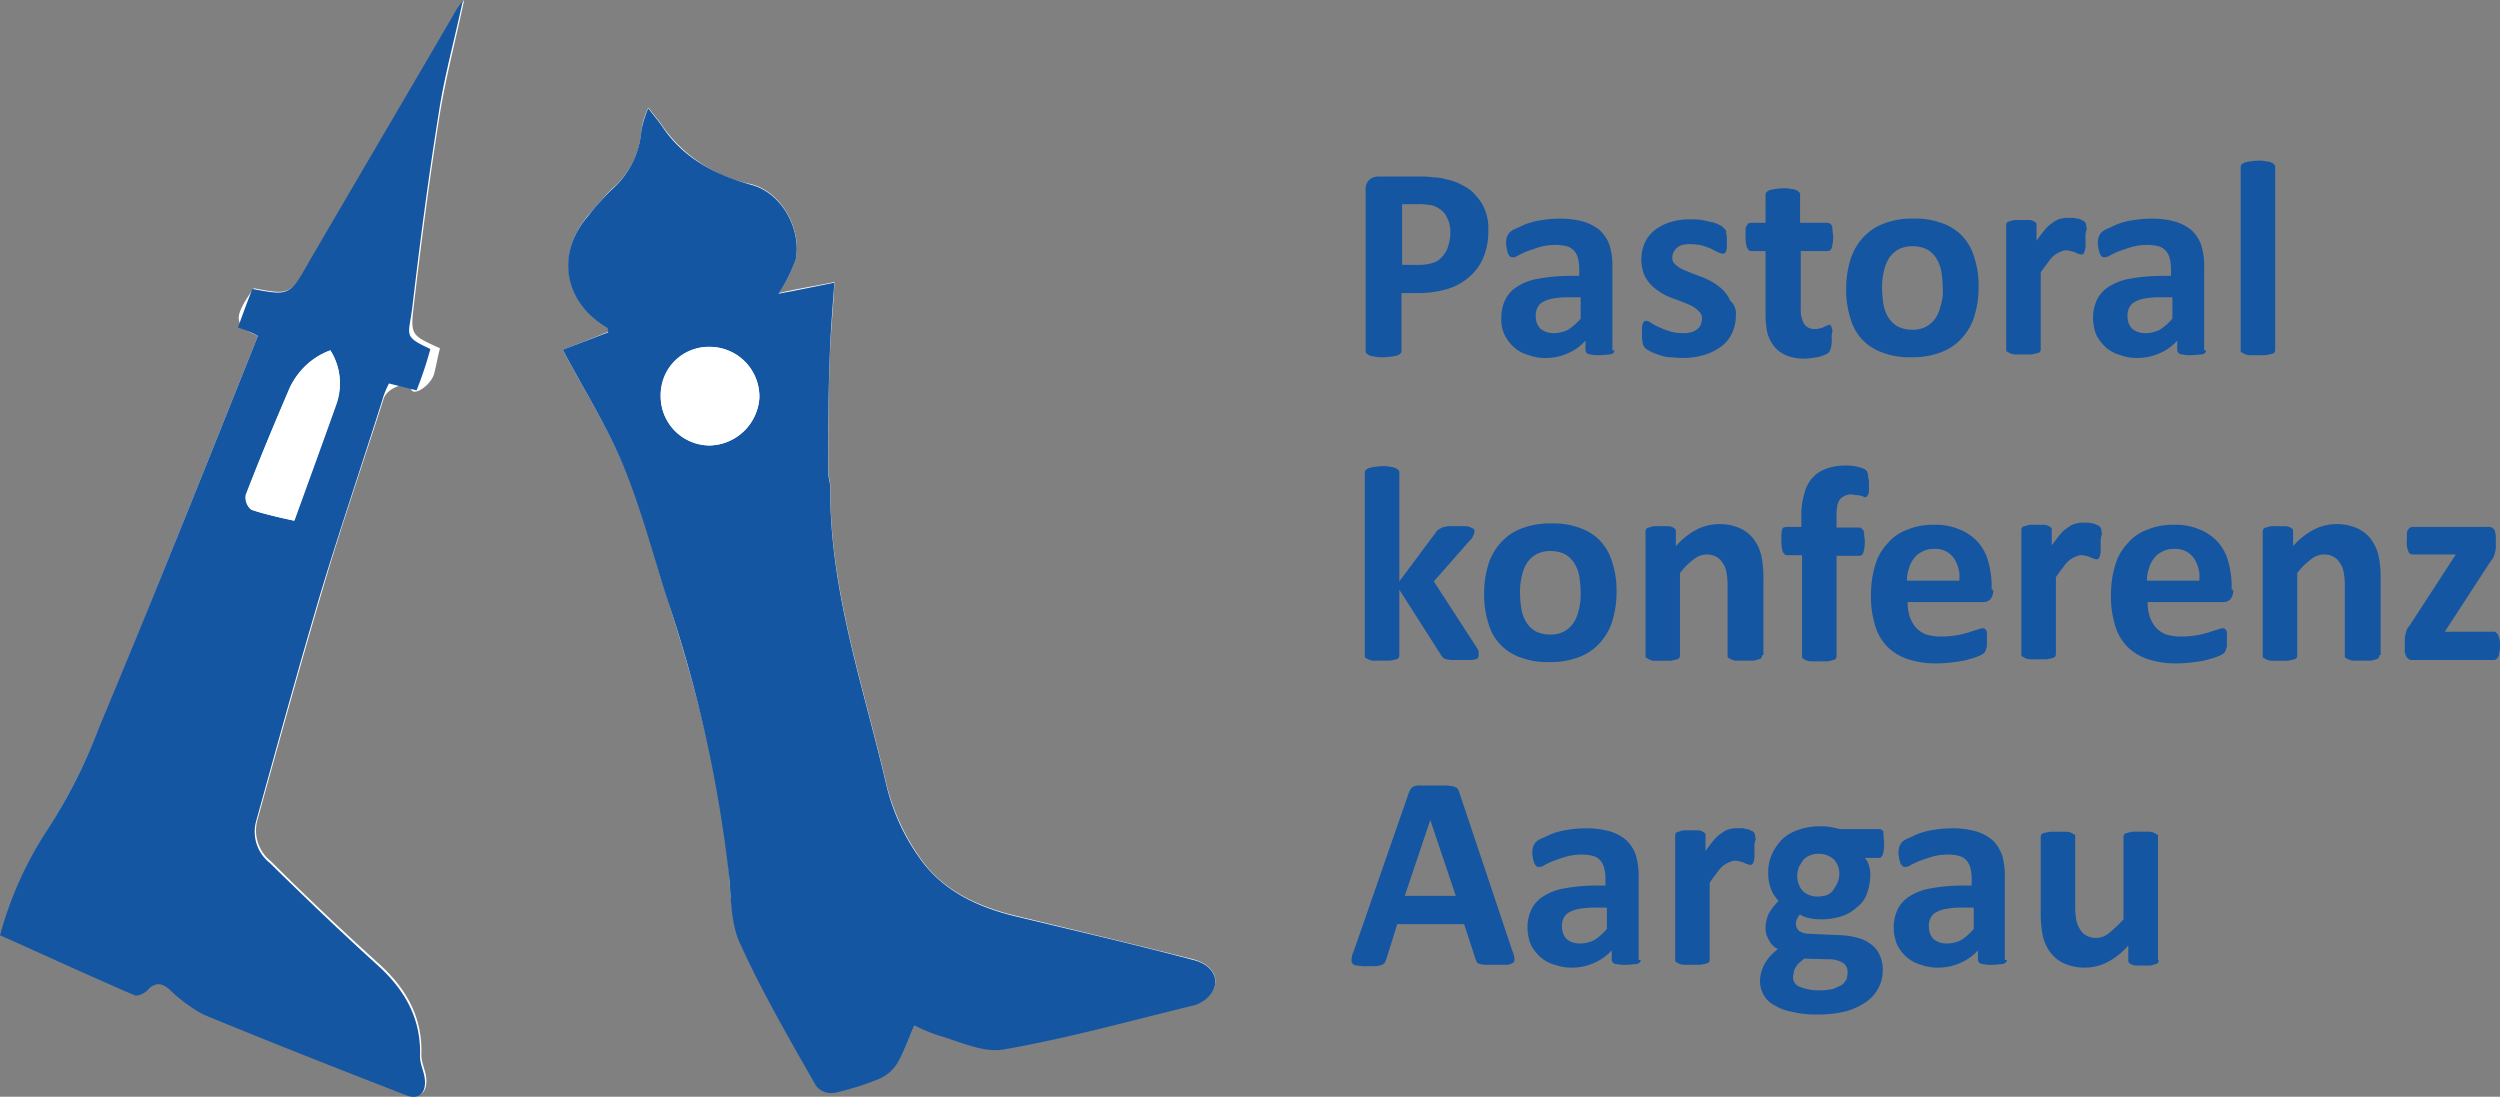 <svg xmlns="http://www.w3.org/2000/svg" width="231.363" height="101.495" viewBox="0 0 231.363 101.495">
    <rect x="0" y="0" width="231.363" height="101.495" fill="#808080" stroke="none"/>
    <defs>
        <style>
            .prefix__cls-1{fill:#fff}.prefix__cls-2{fill:#1456a2}
        </style>
    </defs>
    <g id="prefix__logo" transform="translate(-81.5 -345.5)">
        <g id="prefix__Gruppe_469" data-name="Gruppe 469" transform="translate(81.5 345.5)">
            <g id="prefix__Gruppe_468" data-name="Gruppe 468">
                <path id="prefix__Pfad_37" d="M133.653 377.859c1.979 3.766 4.149 7.148 5.68 10.85 1.659 3.893 2.681 8.042 3.957 12.063 2.744 8.552 5.042 17.169 5.808 26.168a20.31 20.31 0 0 0 1.021 5.936c2.106 4.468 4.6 8.744 6.957 13.02a2.006 2.006 0 0 0 1.659.7 20.746 20.746 0 0 0 4.276-1.34 4.161 4.161 0 0 0 1.723-1.6c.574-1.021.957-2.17 1.468-3.319a17.1 17.1 0 0 0 2.106.894c2.042.511 4.212 1.659 6.127 1.34 5.808-1.021 11.552-2.617 17.36-4.021a3.849 3.849 0 0 0 1.532-.766c1.34-1.276.766-2.936-1.34-3.51-5.553-1.4-11.105-2.744-16.658-4.085-3.319-.83-6.446-2.3-8.425-5.042a20.3 20.3 0 0 1-3.318-7.147c-2.106-9.063-5.234-17.935-5.17-27.444 0-.447-.191-.957-.191-1.4 0-3.383 0-6.765.128-10.212.064-2.425.319-4.787.447-7.34-1.915.383-3.51.638-5.17 1.021a13.492 13.492 0 0 0 1.6-3.191c.511-2.617-1.213-6.127-4.149-6.893a13.337 13.337 0 0 1-8.106-5.234c-.383-.574-.83-1.085-1.4-1.851a7.186 7.186 0 0 0-.638 2.042 7.857 7.857 0 0 1-2.808 5.553c-.766.766-1.4 1.6-2.106 2.362-3 3.51-2.234 8.106 1.723 10.34.064.064.064.191.128.447-1.541.638-3.008 1.212-4.221 1.659zm-28.21-1.276c-4.851 12.127-9.637 24.126-14.552 36.061a61.452 61.452 0 0 1-4.723 9.382 34.024 34.024 0 0 0-4.468 9.893c4.149 1.851 8.233 3.766 12.446 5.553.319.128.957-.191 1.276-.511.638-.7 1.213-.638 1.915-.064a14.252 14.252 0 0 0 3.191 2.362q9.382 3.829 18.764 7.467c1.149.447 1.851-.128 1.723-1.468-.064-.7-.447-1.4-.447-2.106.128-3.51-1.4-6.191-3.957-8.489-3.383-3.064-6.7-6.191-9.957-9.446a3.641 3.641 0 0 1-1.276-3.766c1.979-7.148 3.957-14.3 6.063-21.445 1.723-5.872 3.766-11.744 5.617-17.552.383-1.276 2.553-1.6 2.553-1.276-.191 1.34 1.915.064 2.17-1.213.191-.766.319-1.532.511-2.234-2.681-1.213-2.744-1.213-2.425-3.957.7-5.936 1.468-11.871 2.425-17.807.574-3.447 1.468-6.829 2.234-10.467-.255.383-.383.511-.511.7-4.532 7.787-9.127 15.573-13.658 23.36-1.915 3.255-1.915 3.255-5.3 2.617-1.912 2.682-1.912 3.448.386 4.405z" class="prefix__cls-1" data-name="Pfad 37" transform="translate(-81.572 -345.5)"/>
                <path id="prefix__Pfad_38" d="M163.1 383.538c1.213-.447 2.681-1.021 4.212-1.6-.064-.255-.064-.383-.128-.447-3.957-2.3-4.787-6.829-1.723-10.34a25.2 25.2 0 0 1 2.106-2.362 8.106 8.106 0 0 0 2.808-5.553 10.125 10.125 0 0 1 .638-2.042c.574.766 1.021 1.276 1.4 1.851 1.979 2.872 4.914 4.34 8.106 5.234 2.936.766 4.659 4.212 4.149 6.893a14.8 14.8 0 0 1-1.6 3.191c1.723-.319 3.255-.638 5.17-1.021-.191 2.553-.383 4.914-.447 7.34-.128 3.383-.128 6.765-.128 10.212 0 .447.191.957.191 1.4-.064 9.51 3.064 18.381 5.17 27.444a19.314 19.314 0 0 0 3.319 7.148c2.042 2.744 5.106 4.212 8.425 5.042 5.553 1.34 11.105 2.617 16.658 4.085 2.106.511 2.681 2.234 1.34 3.51a3.171 3.171 0 0 1-1.532.766c-5.744 1.4-11.488 3-17.36 4.021-1.915.319-4.085-.766-6.127-1.34a17.1 17.1 0 0 1-2.106-.893c-.511 1.149-.894 2.3-1.468 3.319a3.786 3.786 0 0 1-1.723 1.6 23.811 23.811 0 0 1-4.276 1.34 1.84 1.84 0 0 1-1.659-.7c-2.425-4.276-4.914-8.552-6.957-13.02-.83-1.723-.894-3.893-1.021-5.936a122.186 122.186 0 0 0-5.808-26.168c-1.276-4.021-2.361-8.169-3.957-12.063-1.523-3.762-3.693-7.149-5.672-10.911zm9.063 4.34a4.549 4.549 0 0 0 4.532 4.531 4.718 4.718 0 0 0 4.6-4.4 4.633 4.633 0 0 0-4.532-4.723 4.536 4.536 0 0 0-4.6 4.592z" class="prefix__cls-2" data-name="Pfad 38" transform="translate(-111.019 -351.18)"/>
                <path id="prefix__Pfad_39" d="M105.37 376.619a9.422 9.422 0 0 0-1.851-.766s.894-2.489 1.34-3.574c3.447.638 3.447.638 5.3-2.617 4.532-7.787 9.127-15.573 13.658-23.36.128-.191.255-.319.511-.7-.766 3.638-1.723 7.021-2.234 10.467-.957 5.936-1.723 11.871-2.425 17.807-.319 2.744-.957 2.744 1.659 3.957a34.93 34.93 0 0 1-1.276 3.829l-2.553-.638a8.191 8.191 0 0 0-.638 1.6c-1.851 5.872-3.829 11.68-5.617 17.552-2.106 7.084-4.085 14.3-6.063 21.445a3.682 3.682 0 0 0 1.276 3.766c3.255 3.191 6.574 6.382 9.957 9.446 2.553 2.3 4.085 4.978 3.957 8.489 0 .7.383 1.4.447 2.106.128 1.276-.574 1.915-1.723 1.468-6.255-2.425-12.573-4.914-18.764-7.467a14.251 14.251 0 0 1-3.191-2.362c-.7-.574-1.276-.638-1.915.064-.319.319-.957.638-1.276.511-4.149-1.787-8.3-3.7-12.446-5.553a34.024 34.024 0 0 1 4.468-9.893 51.674 51.674 0 0 0 4.723-9.382c5.039-12.07 9.826-24.069 14.676-36.195zm6.7 1.34a6.386 6.386 0 0 0-3.7 3.447c-1.468 3.255-2.808 6.574-4.085 9.957a1.442 1.442 0 0 0 .511 1.34 29.7 29.7 0 0 0 3.957 1.021c1.34-3.7 2.617-7.212 3.893-10.786a5.805 5.805 0 0 0-.574-4.979z" class="prefix__cls-2" data-name="Pfad 39" transform="translate(-81.5 -345.536)"/>
                <path id="prefix__Pfad_40" d="M177.3 400.395a4.424 4.424 0 0 1 4.6-4.6 4.592 4.592 0 0 1 4.532 4.723 4.718 4.718 0 0 1-4.6 4.4 4.549 4.549 0 0 1-4.532-4.523z" class="prefix__cls-1" data-name="Pfad 40" transform="translate(-116.156 -363.696)"/>
                <path id="prefix__Pfad_41" d="M124.934 396.3a5.572 5.572 0 0 1 .511 4.978c-1.276 3.574-2.553 7.084-3.893 10.786-1.4-.383-2.744-.574-3.957-1.021a1.5 1.5 0 0 1-.511-1.34c1.276-3.319 2.681-6.638 4.085-9.957a6.913 6.913 0 0 1 3.765-3.446z" class="prefix__cls-1" data-name="Pfad 41" transform="translate(-94.362 -363.877)"/>
            </g>
        </g>
        <g id="prefix__Gruppe_470" data-name="Gruppe 470" transform="translate(207.872 360.371)">
            <path id="prefix__Pfad_42" d="M290.861 376.078a6.183 6.183 0 0 1-.447 2.489 4.579 4.579 0 0 1-1.276 1.787 5.325 5.325 0 0 1-2.038 1.146 9.484 9.484 0 0 1-2.872.383h-1.4v5.3a.384.384 0 0 1-.064.255.882.882 0 0 1-.255.191c-.128.064-.319.064-.511.128-.191 0-.511.064-.83.064a3.371 3.371 0 0 1-.83-.064 1.2 1.2 0 0 1-.511-.128.882.882 0 0 1-.255-.191c-.064-.064-.064-.128-.064-.255v-14.87a1.263 1.263 0 0 1 .319-.894 1.213 1.213 0 0 1 .83-.319h3.893a6.934 6.934 0 0 1 1.149.064 5.159 5.159 0 0 1 1.276.191 5 5 0 0 1 1.532.574 3.36 3.36 0 0 1 1.276 1.021 3.9 3.9 0 0 1 .83 1.4 4.461 4.461 0 0 1 .248 1.728zm-3.51.191a2.855 2.855 0 0 0-.319-1.4 1.94 1.94 0 0 0-.766-.83 1.9 1.9 0 0 0-.957-.319 5.157 5.157 0 0 0-1.021-.064h-1.4v5.617h1.532a4.243 4.243 0 0 0 1.34-.191 1.79 1.79 0 0 0 .894-.638 2.3 2.3 0 0 0 .511-.957 3.715 3.715 0 0 0 .185-1.217z" class="prefix__cls-2" data-name="Pfad 42" transform="translate(-279.5 -369.632)"/>
            <path id="prefix__Pfad_43" d="M309.667 389.39a.331.331 0 0 1-.128.255.539.539 0 0 1-.383.128c-.191 0-.447.064-.83.064a2.879 2.879 0 0 1-.83-.064.54.54 0 0 1-.383-.128.484.484 0 0 1-.128-.255v-.89a4.624 4.624 0 0 1-1.6 1.149 5 5 0 0 1-1.979.447 4.534 4.534 0 0 1-1.659-.255 3.377 3.377 0 0 1-1.34-.7 3.974 3.974 0 0 1-.894-1.149 3.253 3.253 0 0 1-.319-1.6 3.8 3.8 0 0 1 .383-1.723 2.993 2.993 0 0 1 1.149-1.213 5.209 5.209 0 0 1 1.915-.7 15.929 15.929 0 0 1 2.681-.255h1.085v-.7a3.862 3.862 0 0 0-.128-.957 1.521 1.521 0 0 0-.383-.7 1.324 1.324 0 0 0-.638-.383 4.44 4.44 0 0 0-1.021-.128 5.441 5.441 0 0 0-1.468.191c-.447.128-.766.255-1.149.383-.319.128-.574.255-.83.383a1.019 1.019 0 0 1-.511.191.384.384 0 0 1-.255-.064.881.881 0 0 1-.191-.255c-.064-.128-.064-.255-.128-.383 0-.191-.064-.319-.064-.511a1.968 1.968 0 0 1 .064-.638 1.6 1.6 0 0 1 .255-.447 1.843 1.843 0 0 1 .638-.383c.319-.128.638-.319 1.021-.447a6.9 6.9 0 0 1 1.34-.319 10.473 10.473 0 0 1 1.468-.128 8.149 8.149 0 0 1 2.3.255 4.219 4.219 0 0 1 1.6.83 3.54 3.54 0 0 1 .894 1.4 6.623 6.623 0 0 1 .255 2.042v7.659zm-3.191-4.914h-1.213a7.965 7.965 0 0 0-1.34.128 2.914 2.914 0 0 0-.894.319 1.126 1.126 0 0 0-.511.574 1.382 1.382 0 0 0-.128.766 1.538 1.538 0 0 0 .447 1.149 1.906 1.906 0 0 0 1.276.383 2.905 2.905 0 0 0 1.276-.319 5.507 5.507 0 0 0 1.149-1.021v-1.979z" class="prefix__cls-2" data-name="Pfad 43" transform="translate(-286.627 -371.839)"/>
            <path id="prefix__Pfad_44" d="M328.244 386.172a3.8 3.8 0 0 1-.383 1.723 3.155 3.155 0 0 1-1.021 1.213 5.3 5.3 0 0 1-1.6.766 6.734 6.734 0 0 1-1.979.255c-.447 0-.83-.064-1.213-.064a3.972 3.972 0 0 1-1.021-.255 4.631 4.631 0 0 1-.766-.319c-.191-.128-.383-.191-.447-.319a.73.73 0 0 1-.191-.447 2.88 2.88 0 0 1-.064-.83v-.574c0-.128.064-.255.064-.383.064-.064.064-.128.128-.191.064 0 .128-.064.191-.064a1.111 1.111 0 0 1 .447.191 3.461 3.461 0 0 0 .7.383 7.42 7.42 0 0 0 .957.383 3.715 3.715 0 0 0 1.213.191 2.631 2.631 0 0 0 .766-.064 1.2 1.2 0 0 0 .574-.255.858.858 0 0 0 .383-.447 1.863 1.863 0 0 0 .128-.574.819.819 0 0 0-.255-.638 2.786 2.786 0 0 0-.638-.511c-.255-.128-.574-.255-.894-.383s-.638-.255-1.021-.383a5.09 5.09 0 0 1-1.021-.511 4.819 4.819 0 0 1-.894-.7 3.578 3.578 0 0 1-.638-.957 4.246 4.246 0 0 1-.255-1.4 4.108 4.108 0 0 1 .319-1.532 3.119 3.119 0 0 1 .894-1.149 4.556 4.556 0 0 1 1.468-.766 6.048 6.048 0 0 1 1.915-.255 5.158 5.158 0 0 1 1.021.064c.319.064.638.128.894.191a2.288 2.288 0 0 1 .7.255.982.982 0 0 1 .383.255l.191.191c.064.064.064.128.064.255a.694.694 0 0 0 .064.319v1.085a2.765 2.765 0 0 1-.064.319c0 .064-.064.128-.128.191-.064 0-.128.064-.191.064a2.511 2.511 0 0 1-.383-.128 5.907 5.907 0 0 1-.638-.319c-.255-.128-.511-.191-.83-.319a5.621 5.621 0 0 0-1.085-.128 2.862 2.862 0 0 0-.766.064 1.283 1.283 0 0 0-.511.255 1.693 1.693 0 0 0-.319.383 1.2 1.2 0 0 0-.128.511.74.74 0 0 0 .255.638 2.293 2.293 0 0 0 .638.447c.255.128.574.255.894.383s.7.255 1.021.383a7.623 7.623 0 0 1 1.021.511 4.821 4.821 0 0 1 .894.7 3.577 3.577 0 0 1 .638.957 1.568 1.568 0 0 1 .519 1.339z" class="prefix__cls-2" data-name="Pfad 44" transform="translate(-293.97 -371.875)"/>
            <path id="prefix__Pfad_45" d="M342.578 386.65a3.651 3.651 0 0 1-.064.894 3.115 3.115 0 0 1-.191.447 1.394 1.394 0 0 1-.319.191 4.4 4.4 0 0 1-.511.191c-.191.064-.447.064-.638.128-.255 0-.447.064-.7.064a4.323 4.323 0 0 1-1.659-.255 2.8 2.8 0 0 1-1.149-.766 3.494 3.494 0 0 1-.7-1.276 7.672 7.672 0 0 1-.191-1.787v-5.872h-1.34c-.191 0-.255-.128-.383-.319a3.278 3.278 0 0 1-.128-1.021v-.638a.54.54 0 0 1 .128-.383c.064-.128.064-.191.128-.191s.128-.064.255-.064h1.34v-2.553a.384.384 0 0 1 .064-.255.882.882 0 0 1 .255-.191c.128-.064.319-.064.511-.128.191 0 .447-.064.766-.064a2.629 2.629 0 0 1 .766.064 1.2 1.2 0 0 1 .511.128.882.882 0 0 1 .255.191c.064.064.064.128.064.255v2.553h2.489a.482.482 0 0 1 .255.064c.128.064.128.128.191.191a.81.81 0 0 1 .064.383c0 .191.064.383.064.638a3.617 3.617 0 0 1-.128 1.021.4.4 0 0 1-.383.319h-2.489v5.361a2.682 2.682 0 0 0 .319 1.4 1.119 1.119 0 0 0 1.021.447.946.946 0 0 0 .447-.064.907.907 0 0 0 .383-.128c.128-.064.191-.064.255-.128.064 0 .128-.064.191-.064s.128 0 .128.064c.064 0 .064.064.128.191a2.257 2.257 0 0 1 .064.383 1.416 1.416 0 0 0-.069.579z" class="prefix__cls-2" data-name="Pfad 45" transform="translate(-299.433 -370.247)"/>
            <path id="prefix__Pfad_46" d="M361.454 383.519a9.072 9.072 0 0 1-.383 2.681 5.325 5.325 0 0 1-1.149 2.042 4.943 4.943 0 0 1-1.979 1.34 7.285 7.285 0 0 1-2.744.447 6.947 6.947 0 0 1-2.681-.447 4.614 4.614 0 0 1-2.936-3.191 8.486 8.486 0 0 1-.383-2.681 9.071 9.071 0 0 1 .383-2.681 5.325 5.325 0 0 1 1.149-2.042 4.943 4.943 0 0 1 1.979-1.34 7.285 7.285 0 0 1 2.744-.447 6.947 6.947 0 0 1 2.681.447 4.681 4.681 0 0 1 1.851 1.213 4.957 4.957 0 0 1 1.085 1.979 8.486 8.486 0 0 1 .383 2.68zm-3.319.128a10.587 10.587 0 0 0-.128-1.532 3.42 3.42 0 0 0-.447-1.213 2.576 2.576 0 0 0-.83-.83 2.967 2.967 0 0 0-1.34-.319 2.858 2.858 0 0 0-1.276.255 2.6 2.6 0 0 0-.894.766 3.478 3.478 0 0 0-.511 1.213 6.075 6.075 0 0 0-.191 1.6 10.592 10.592 0 0 0 .128 1.532 3.421 3.421 0 0 0 .447 1.213 2.576 2.576 0 0 0 .83.83 2.967 2.967 0 0 0 1.34.319 2.688 2.688 0 0 0 1.276-.255 2.6 2.6 0 0 0 .894-.766 3.478 3.478 0 0 0 .511-1.213 4.059 4.059 0 0 0 .191-1.601z" class="prefix__cls-2" data-name="Pfad 46" transform="translate(-304.715 -371.839)"/>
            <path id="prefix__Pfad_47" d="M379.74 378.951v.766c0 .191-.064.319-.064.447-.064.128-.064.191-.128.255a.234.234 0 0 1-.191.064.482.482 0 0 1-.255-.064 1.078 1.078 0 0 1-.319-.128c-.128-.064-.255-.064-.383-.128-.128 0-.255-.064-.447-.064a1.2 1.2 0 0 0-.511.128 2.586 2.586 0 0 0-.574.319 2.874 2.874 0 0 0-.574.638c-.191.255-.447.574-.7.957v7.085a.483.483 0 0 1-.064.255.332.332 0 0 1-.255.128c-.128.064-.319.064-.511.128h-1.534a1.2 1.2 0 0 1-.511-.128c-.128-.064-.191-.128-.255-.128-.064-.064-.064-.128-.064-.255V377.8a.483.483 0 0 1 .064-.255.332.332 0 0 1 .255-.128 4.062 4.062 0 0 1 .447-.128h1.34a.922.922 0 0 1 .447.128.791.791 0 0 1 .191.128c.064.064.064.128.064.255v1.4c.319-.447.574-.766.83-1.085a3.384 3.384 0 0 1 .766-.638 1.724 1.724 0 0 1 .7-.319 2.618 2.618 0 0 1 .7-.064h.383c.128 0 .255.064.383.064a.907.907 0 0 1 .383.128c.128.064.191.064.255.128l.128.128c0 .064.064.128.064.191a.948.948 0 0 0 .064.383 1.884 1.884 0 0 0-.124.835z" class="prefix__cls-2" data-name="Pfad 47" transform="translate(-313.107 -371.803)"/>
            <path id="prefix__Pfad_48" d="M395.467 389.39a.331.331 0 0 1-.128.255.54.54 0 0 1-.383.128c-.191 0-.447.064-.83.064a2.879 2.879 0 0 1-.83-.064.54.54 0 0 1-.383-.128.484.484 0 0 1-.128-.255v-.89a4.624 4.624 0 0 1-1.6 1.149 5 5 0 0 1-1.979.447 4.534 4.534 0 0 1-1.659-.255 3.378 3.378 0 0 1-1.34-.7 3.974 3.974 0 0 1-.894-1.149 4.181 4.181 0 0 1-.319-1.6 3.8 3.8 0 0 1 .383-1.723 2.993 2.993 0 0 1 1.149-1.213 5.209 5.209 0 0 1 1.915-.7 15.929 15.929 0 0 1 2.681-.255h1.085v-.7a3.863 3.863 0 0 0-.128-.957 1.521 1.521 0 0 0-.383-.7 1.324 1.324 0 0 0-.638-.383 4.44 4.44 0 0 0-1.021-.128 5.441 5.441 0 0 0-1.468.191c-.447.128-.766.255-1.149.383-.319.128-.574.255-.83.383a1.019 1.019 0 0 1-.511.191.384.384 0 0 1-.255-.064.881.881 0 0 1-.191-.255c-.064-.128-.064-.255-.128-.383 0-.191-.064-.319-.064-.511a1.968 1.968 0 0 1 .064-.638 1.6 1.6 0 0 1 .255-.447 1.843 1.843 0 0 1 .638-.383c.319-.128.638-.319 1.021-.447a6.9 6.9 0 0 1 1.34-.319 10.473 10.473 0 0 1 1.468-.128 8.149 8.149 0 0 1 2.3.255 4.219 4.219 0 0 1 1.6.83 3.54 3.54 0 0 1 .894 1.4 6.623 6.623 0 0 1 .255 2.042v7.659zm-3.191-4.914h-1.213a7.964 7.964 0 0 0-1.34.128 2.914 2.914 0 0 0-.894.319 1.126 1.126 0 0 0-.511.574 1.382 1.382 0 0 0-.128.766 1.538 1.538 0 0 0 .447 1.149 1.906 1.906 0 0 0 1.276.383 2.905 2.905 0 0 0 1.276-.319 5.508 5.508 0 0 0 1.149-1.021v-1.979z" class="prefix__cls-2" data-name="Pfad 48" transform="translate(-317.665 -371.839)"/>
            <path id="prefix__Pfad_49" d="M409.591 386.288a.483.483 0 0 1-.064.255.332.332 0 0 1-.255.128c-.128.064-.319.064-.511.128h-1.531a1.2 1.2 0 0 1-.511-.128c-.128-.064-.191-.128-.255-.128-.064-.064-.064-.128-.064-.255v-16.85a.384.384 0 0 1 .064-.255.88.88 0 0 1 .255-.191c.128-.064.319-.064.511-.128.191 0 .447-.064.766-.064a2.63 2.63 0 0 1 .766.064 1.2 1.2 0 0 1 .511.128.881.881 0 0 1 .255.191c.064.064.064.128.064.255z" class="prefix__cls-2" data-name="Pfad 49" transform="translate(-325.407 -368.8)"/>
        </g>
        <g id="prefix__Gruppe_471" data-name="Gruppe 471" transform="translate(207.808 388.581)">
            <path id="prefix__Pfad_50" d="M289.931 430.588a.384.384 0 0 1-.064.255.332.332 0 0 1-.255.128 1.244 1.244 0 0 1-.511.064h-1.659c-.191 0-.383-.064-.511-.064-.128-.064-.255-.064-.319-.191a.881.881 0 0 1-.191-.255l-3.829-6v6.063a.482.482 0 0 1-.064.255.332.332 0 0 1-.255.128c-.128.064-.319.064-.511.128h-1.532a1.2 1.2 0 0 1-.511-.128c-.128-.064-.191-.128-.255-.128-.064-.064-.064-.128-.064-.255v-16.85a.384.384 0 0 1 .064-.255.882.882 0 0 1 .255-.191c.128-.064.319-.064.511-.128.191 0 .447-.064.766-.064a2.63 2.63 0 0 1 .766.064 1.2 1.2 0 0 1 .511.128.882.882 0 0 1 .255.191c.064.064.064.128.064.255v10.02l3.383-4.532a.5.5 0 0 1 .255-.255 1.394 1.394 0 0 1 .319-.191c.128-.064.319-.064.511-.128h1.659a1.2 1.2 0 0 1 .511.128l.255.128c.064.064.064.128.064.255a.907.907 0 0 1-.128.383.978.978 0 0 1-.319.447l-3.319 3.766 3.893 6a3.657 3.657 0 0 1 .255.447v.382z" class="prefix__cls-2" data-name="Pfad 50" transform="translate(-279.4 -413.036)"/>
            <path id="prefix__Pfad_51" d="M308.954 427.719a9.072 9.072 0 0 1-.383 2.681 5.326 5.326 0 0 1-1.149 2.042 4.944 4.944 0 0 1-1.979 1.34 7.286 7.286 0 0 1-2.744.447 6.947 6.947 0 0 1-2.681-.447 4.614 4.614 0 0 1-2.936-3.191 8.486 8.486 0 0 1-.383-2.681 9.071 9.071 0 0 1 .383-2.681 5.325 5.325 0 0 1 1.149-2.042 4.944 4.944 0 0 1 1.979-1.34 7.286 7.286 0 0 1 2.744-.447 6.948 6.948 0 0 1 2.681.447 4.682 4.682 0 0 1 1.851 1.213 4.957 4.957 0 0 1 1.085 1.979 8.486 8.486 0 0 1 .383 2.68zm-3.319.128a10.591 10.591 0 0 0-.128-1.532 3.42 3.42 0 0 0-.447-1.213 2.576 2.576 0 0 0-.83-.83 2.967 2.967 0 0 0-1.34-.319 2.857 2.857 0 0 0-1.276.255 2.6 2.6 0 0 0-.894.766 3.478 3.478 0 0 0-.511 1.213 6.075 6.075 0 0 0-.191 1.6 10.592 10.592 0 0 0 .128 1.532 3.42 3.42 0 0 0 .447 1.213 2.576 2.576 0 0 0 .83.83 2.967 2.967 0 0 0 1.34.319 2.688 2.688 0 0 0 1.276-.255 2.6 2.6 0 0 0 .894-.766 3.478 3.478 0 0 0 .511-1.213 5.747 5.747 0 0 0 .191-1.601z" class="prefix__cls-2" data-name="Pfad 51" transform="translate(-285.658 -416.039)"/>
            <path id="prefix__Pfad_52" d="M330.886 433.627a.482.482 0 0 1-.064.255.332.332 0 0 1-.255.128 2.893 2.893 0 0 1-.511.128h-1.532a1.2 1.2 0 0 1-.511-.128c-.128-.064-.191-.128-.255-.128-.064-.064-.064-.128-.064-.255v-6.51a6.057 6.057 0 0 0-.128-1.276 1.978 1.978 0 0 0-.383-.83 1.453 1.453 0 0 0-.574-.511 1.766 1.766 0 0 0-.83-.191 1.908 1.908 0 0 0-1.213.447 6.017 6.017 0 0 0-1.276 1.276v7.6a.482.482 0 0 1-.064.255.332.332 0 0 1-.255.128c-.128.064-.319.064-.511.128h-1.53a1.2 1.2 0 0 1-.511-.128c-.128-.064-.191-.128-.255-.128-.064-.064-.064-.128-.064-.255V422.2a.482.482 0 0 1 .064-.255.332.332 0 0 1 .255-.128 4.073 4.073 0 0 1 .447-.128h1.34a.923.923 0 0 1 .447.128.79.79 0 0 1 .191.128c.064.064.064.128.064.255v1.34a6.724 6.724 0 0 1 1.915-1.532 4.606 4.606 0 0 1 2.042-.511 4.758 4.758 0 0 1 1.979.383 3.359 3.359 0 0 1 1.276 1.021 4.207 4.207 0 0 1 .7 1.532 9.879 9.879 0 0 1 .191 2.106v7.084z" class="prefix__cls-2" data-name="Pfad 52" transform="translate(-294.124 -416.075)"/>
            <path id="prefix__Pfad_53" d="M347.906 414.787v.574a2.765 2.765 0 0 1-.064.319c-.064.064-.064.128-.128.191-.064 0-.064.064-.128.064a.234.234 0 0 1-.191-.064c-.064 0-.191-.064-.255-.064a.81.81 0 0 0-.383-.064c-.128 0-.319-.064-.511-.064a1.275 1.275 0 0 0-.574.128 1.145 1.145 0 0 0-.447.319 1.481 1.481 0 0 0-.255.638 4.225 4.225 0 0 0-.064.957v1.021h2.106a.234.234 0 0 1 .191.064l.191.191a.809.809 0 0 1 .064.383c0 .191.064.383.064.638a3.616 3.616 0 0 1-.128 1.021.4.4 0 0 1-.383.319h-2.106v9.255a.482.482 0 0 1-.064.255.331.331 0 0 1-.255.128 2.89 2.89 0 0 1-.511.128h-1.532a1.2 1.2 0 0 1-.511-.128c-.128-.064-.191-.128-.255-.128-.064-.064-.064-.128-.064-.255V421.3h-1.4c-.191 0-.255-.128-.383-.319a3.278 3.278 0 0 1-.128-1.021v-.638a2.255 2.255 0 0 1 .064-.383c.064-.128.064-.191.128-.191s.128-.064.255-.064h1.4v-.957a6.623 6.623 0 0 1 .255-2.042 3.5 3.5 0 0 1 .7-1.468 3.083 3.083 0 0 1 1.276-.893 4.967 4.967 0 0 1 1.787-.319 4.829 4.829 0 0 1 .957.064 5.177 5.177 0 0 1 .7.191.683.683 0 0 1 .319.191.332.332 0 0 1 .128.255.81.81 0 0 1 .064.383 2.392 2.392 0 0 1 .071.698z" class="prefix__cls-2" data-name="Pfad 53" transform="translate(-301.25 -413)"/>
            <path id="prefix__Pfad_54" d="M364.1 427.6a1.248 1.248 0 0 1-.255.894.96.96 0 0 1-.7.255h-6.957a4.243 4.243 0 0 0 .191 1.34 3.237 3.237 0 0 0 .574 1.021 2.525 2.525 0 0 0 .957.638 4.669 4.669 0 0 0 1.4.191 8.96 8.96 0 0 0 1.468-.128c.447-.064.766-.191 1.085-.255.319-.128.574-.191.766-.255a1.974 1.974 0 0 1 .511-.128.234.234 0 0 1 .191.064c.064 0 .064.064.128.128a.478.478 0 0 1 .064.319v1.021a.478.478 0 0 1-.064.319c0 .064-.064.191-.064.255-.064.064-.064.128-.128.191a2.053 2.053 0 0 1-.447.255 8.351 8.351 0 0 1-.957.319 7.157 7.157 0 0 1-1.34.255 12.435 12.435 0 0 1-1.6.128 8.486 8.486 0 0 1-2.681-.383 4.806 4.806 0 0 1-1.915-1.149 4.64 4.64 0 0 1-1.149-1.979 9.049 9.049 0 0 1-.383-2.808 9.2 9.2 0 0 1 .383-2.744 4.89 4.89 0 0 1 1.149-2.042 4.21 4.21 0 0 1 1.851-1.276 5.873 5.873 0 0 1 2.425-.447 5.492 5.492 0 0 1 2.425.447 4.536 4.536 0 0 1 1.659 1.149 4.4 4.4 0 0 1 .957 1.787 8.206 8.206 0 0 1 .319 2.234v.383zm-3.127-.894a3.066 3.066 0 0 0-.574-2.106 2.062 2.062 0 0 0-1.787-.766 2.1 2.1 0 0 0-1.085.255 1.877 1.877 0 0 0-.766.638 2.358 2.358 0 0 0-.447.894 3.338 3.338 0 0 0-.191 1.149h4.851z" class="prefix__cls-2" data-name="Pfad 54" transform="translate(-305.953 -416.111)"/>
            <path id="prefix__Pfad_55" d="M381.94 423.151v.766c0 .191-.064.319-.064.447-.064.128-.064.191-.128.255a.234.234 0 0 1-.191.064.482.482 0 0 1-.255-.064 1.078 1.078 0 0 1-.319-.128c-.128-.064-.255-.064-.383-.128-.128 0-.255-.064-.447-.064a1.2 1.2 0 0 0-.511.128 2.586 2.586 0 0 0-.574.319 2.874 2.874 0 0 0-.574.638c-.191.255-.447.574-.7.957v7.085a.482.482 0 0 1-.064.255.332.332 0 0 1-.255.128c-.128.064-.319.064-.511.128h-1.534a1.2 1.2 0 0 1-.511-.128c-.128-.064-.191-.128-.255-.128-.064-.064-.064-.128-.064-.255V422a.483.483 0 0 1 .064-.255.332.332 0 0 1 .255-.128 4.068 4.068 0 0 1 .447-.128h1.34a.922.922 0 0 1 .447.128.791.791 0 0 1 .191.128c.064.064.064.128.064.255v1.4c.319-.447.574-.766.83-1.085a3.384 3.384 0 0 1 .766-.638 1.724 1.724 0 0 1 .7-.319 2.617 2.617 0 0 1 .7-.064h.383c.128 0 .255.064.383.064a.907.907 0 0 1 .383.128c.128.064.191.064.255.128l.128.128c0 .064.064.128.064.191a.949.949 0 0 0 .064.383 2.028 2.028 0 0 0-.124.835z" class="prefix__cls-2" data-name="Pfad 55" transform="translate(-313.839 -416.003)"/>
            <path id="prefix__Pfad_56" d="M398.9 427.6a1.248 1.248 0 0 1-.255.894.96.96 0 0 1-.7.255h-6.957a4.243 4.243 0 0 0 .191 1.34 3.236 3.236 0 0 0 .574 1.021 2.525 2.525 0 0 0 .957.638 4.669 4.669 0 0 0 1.4.191 8.96 8.96 0 0 0 1.468-.128c.447-.064.766-.191 1.085-.255.319-.128.574-.191.766-.255a1.973 1.973 0 0 1 .511-.128.234.234 0 0 1 .191.064c.064 0 .064.064.128.128a.478.478 0 0 1 .064.319v1.021a.478.478 0 0 1-.064.319c0 .064-.064.191-.064.255-.064.064-.064.128-.128.191a2.053 2.053 0 0 1-.447.255 8.347 8.347 0 0 1-.957.319 7.156 7.156 0 0 1-1.34.255 12.436 12.436 0 0 1-1.6.128 8.486 8.486 0 0 1-2.681-.383 4.806 4.806 0 0 1-1.915-1.149 4.64 4.64 0 0 1-1.149-1.979 9.049 9.049 0 0 1-.383-2.808 9.2 9.2 0 0 1 .383-2.744 4.89 4.89 0 0 1 1.149-2.042 4.21 4.21 0 0 1 1.851-1.276 5.873 5.873 0 0 1 2.425-.447 5.492 5.492 0 0 1 2.425.447 4.536 4.536 0 0 1 1.659 1.149 4.4 4.4 0 0 1 .957 1.787 8.206 8.206 0 0 1 .319 2.234v.383zm-3.127-.894a3.066 3.066 0 0 0-.574-2.106 2.063 2.063 0 0 0-1.787-.766 2.1 2.1 0 0 0-1.085.255 1.876 1.876 0 0 0-.766.638 2.358 2.358 0 0 0-.447.894 3.338 3.338 0 0 0-.191 1.149h4.851z" class="prefix__cls-2" data-name="Pfad 56" transform="translate(-318.542 -416.111)"/>
            <path id="prefix__Pfad_57" d="M420.386 433.627a.482.482 0 0 1-.064.255.332.332 0 0 1-.255.128 2.891 2.891 0 0 1-.511.128h-1.532a1.2 1.2 0 0 1-.511-.128c-.128-.064-.191-.128-.255-.128-.064-.064-.064-.128-.064-.255v-6.51a6.061 6.061 0 0 0-.128-1.276 1.978 1.978 0 0 0-.383-.83 1.453 1.453 0 0 0-.574-.511 1.766 1.766 0 0 0-.83-.191 1.908 1.908 0 0 0-1.213.447 6.017 6.017 0 0 0-1.276 1.276v7.6a.483.483 0 0 1-.064.255.332.332 0 0 1-.255.128c-.128.064-.319.064-.511.128h-1.53a1.2 1.2 0 0 1-.511-.128c-.128-.064-.191-.128-.255-.128-.064-.064-.064-.128-.064-.255V422.2a.483.483 0 0 1 .064-.255.332.332 0 0 1 .255-.128 4.077 4.077 0 0 1 .447-.128h1.34a.923.923 0 0 1 .447.128.791.791 0 0 1 .191.128c.064.064.064.128.064.255v1.34a6.723 6.723 0 0 1 1.915-1.532 4.606 4.606 0 0 1 2.042-.511 4.758 4.758 0 0 1 1.979.383 3.359 3.359 0 0 1 1.276 1.021 4.207 4.207 0 0 1 .7 1.532 9.88 9.88 0 0 1 .191 2.106v7.084z" class="prefix__cls-2" data-name="Pfad 57" transform="translate(-326.501 -416.075)"/>
            <path id="prefix__Pfad_58" d="M439.008 432.878a1.967 1.967 0 0 1-.064.638.922.922 0 0 1-.128.447q-.1.192-.191.191c-.064.064-.128.064-.255.064h-7.47a.518.518 0 0 1-.511-.255 1.109 1.109 0 0 1-.191-.766v-1.021c0-.128.064-.255.064-.383.064-.128.064-.255.128-.383a1.334 1.334 0 0 1 .255-.383l4.276-6.574H430.9a.4.4 0 0 1-.383-.319 1.907 1.907 0 0 1-.128-.957v-.638a.539.539 0 0 1 .128-.383q.1-.191.191-.191c.064-.064.128-.064.255-.064h6.957a.575.575 0 0 1 .319.064c.064 0 .128.064.191.128a.484.484 0 0 1 .128.255c0 .128.064.255.064.447v1.085c0 .128-.064.255-.064.383-.064.128-.064.255-.128.383a1.335 1.335 0 0 1-.255.383L433.9 431.6h4.532a.234.234 0 0 1 .191.064l.191.191c.064.064.064.255.128.383a1.778 1.778 0 0 1 .066.64z" class="prefix__cls-2" data-name="Pfad 58" transform="translate(-333.953 -416.22)"/>
        </g>
        <g id="prefix__Gruppe_472" data-name="Gruppe 472" transform="translate(206.569 418.196)">
            <path id="prefix__Pfad_59" d="M292.356 474.718a2.318 2.318 0 0 1 .191.7c0 .191 0 .319-.128.383a1.4 1.4 0 0 1-.511.191h-1.979c-.255 0-.447-.064-.574-.064-.128-.064-.191-.064-.255-.128s-.064-.128-.128-.255l-1.085-3.319H281.7l-1.021 3.255c-.064.128-.064.191-.128.319a.881.881 0 0 1-.255.191c-.128.064-.319.064-.511.128h-.894a3.392 3.392 0 0 1-.894-.064.5.5 0 0 1-.447-.191.524.524 0 0 1-.064-.447 1.664 1.664 0 0 1 .191-.7l5.106-14.68.191-.383a1.4 1.4 0 0 1 .319-.191 1.779 1.779 0 0 1 .638-.064h2.234c.319 0 .511.064.7.064a2.131 2.131 0 0 1 .383.191 1.04 1.04 0 0 1 .191.383zm-7.6-12.127l-2.362 7.021h4.723z" class="prefix__cls-2" data-name="Pfad 59" transform="translate(-277.459 -459.4)"/>
            <path id="prefix__Pfad_60" d="M313.467 477.79a.331.331 0 0 1-.128.255.539.539 0 0 1-.383.128c-.191 0-.447.064-.83.064a2.879 2.879 0 0 1-.83-.064.539.539 0 0 1-.383-.128.484.484 0 0 1-.128-.255v-.89a4.625 4.625 0 0 1-1.6 1.149 5 5 0 0 1-1.979.447 4.534 4.534 0 0 1-1.659-.255 3.377 3.377 0 0 1-1.34-.7 3.975 3.975 0 0 1-.894-1.149 4.181 4.181 0 0 1-.319-1.6 3.8 3.8 0 0 1 .383-1.723 2.993 2.993 0 0 1 1.149-1.213 5.209 5.209 0 0 1 1.915-.7 15.932 15.932 0 0 1 2.681-.255h1.085v-.7a3.862 3.862 0 0 0-.128-.957 1.521 1.521 0 0 0-.383-.7 1.324 1.324 0 0 0-.638-.383 4.44 4.44 0 0 0-1.021-.128 5.44 5.44 0 0 0-1.468.191c-.447.128-.766.255-1.149.383-.319.128-.574.255-.83.383a1.018 1.018 0 0 1-.511.191.384.384 0 0 1-.255-.064.881.881 0 0 1-.191-.255c-.064-.128-.064-.255-.128-.383 0-.191-.064-.319-.064-.511a1.968 1.968 0 0 1 .064-.638 1.6 1.6 0 0 1 .255-.447 1.843 1.843 0 0 1 .638-.383c.319-.128.638-.319 1.021-.447a6.9 6.9 0 0 1 1.34-.319 10.473 10.473 0 0 1 1.468-.128 8.149 8.149 0 0 1 2.3.255 4.219 4.219 0 0 1 1.6.83 3.54 3.54 0 0 1 .894 1.4 6.623 6.623 0 0 1 .255 2.042v7.659zm-3.191-4.851h-1.213a7.965 7.965 0 0 0-1.34.128 2.914 2.914 0 0 0-.894.319 1.126 1.126 0 0 0-.511.574 1.382 1.382 0 0 0-.128.766 1.538 1.538 0 0 0 .447 1.149 1.906 1.906 0 0 0 1.276.383 2.906 2.906 0 0 0 1.276-.319 5.509 5.509 0 0 0 1.149-1.021v-1.978z" class="prefix__cls-2" data-name="Pfad 60" transform="translate(-286.698 -461.643)"/>
            <path id="prefix__Pfad_61" d="M331.74 467.451v.766c0 .191-.064.319-.064.447-.064.128-.064.191-.128.255a.234.234 0 0 1-.191.064.482.482 0 0 1-.255-.064 1.079 1.079 0 0 1-.319-.128c-.128-.064-.255-.064-.383-.128-.128 0-.255-.064-.447-.064a1.2 1.2 0 0 0-.511.128 2.588 2.588 0 0 0-.574.319 2.874 2.874 0 0 0-.574.638c-.191.255-.447.574-.7.957v7.084a.482.482 0 0 1-.064.255.332.332 0 0 1-.255.128c-.128.064-.319.064-.511.128h-1.534a1.2 1.2 0 0 1-.511-.128c-.128-.064-.191-.128-.255-.128-.064-.064-.064-.128-.064-.255V466.3a.482.482 0 0 1 .064-.255.332.332 0 0 1 .255-.128 4.06 4.06 0 0 1 .447-.128h1.34a.922.922 0 0 1 .447.128.79.79 0 0 1 .191.128c.064.064.064.128.064.255v1.4c.319-.447.574-.766.83-1.085a3.384 3.384 0 0 1 .766-.638 1.723 1.723 0 0 1 .7-.319 2.617 2.617 0 0 1 .7-.064h.383c.128 0 .255.064.383.064a.907.907 0 0 1 .383.128c.128.064.191.064.255.128l.128.128c0 .064.064.128.064.191a.949.949 0 0 0 .064.383 1.751 1.751 0 0 0-.124.835z" class="prefix__cls-2" data-name="Pfad 61" transform="translate(-294.44 -461.643)"/>
            <path id="prefix__Pfad_62" d="M348.188 467.023a2.959 2.959 0 0 1-.128.894c-.064.191-.191.319-.319.319H346.4a1.521 1.521 0 0 1 .383.7 3.234 3.234 0 0 1 .128.83 5.24 5.24 0 0 1-.319 1.787 2.719 2.719 0 0 1-.957 1.276 3.677 3.677 0 0 1-1.468.83 6.2 6.2 0 0 1-1.979.255 4.961 4.961 0 0 1-1.021-.128 2.13 2.13 0 0 1-.766-.319 1.335 1.335 0 0 0-.255.383 1.2 1.2 0 0 0-.128.511.886.886 0 0 0 .319.638 1.652 1.652 0 0 0 .894.255l2.808.128a6.989 6.989 0 0 1 1.723.255 3.423 3.423 0 0 1 1.276.638 2.407 2.407 0 0 1 .766 1.021 2.96 2.96 0 0 1 .255 1.34 3.46 3.46 0 0 1-.383 1.6 3.516 3.516 0 0 1-1.085 1.276 6.249 6.249 0 0 1-1.851.894 10.48 10.48 0 0 1-2.617.319 9.632 9.632 0 0 1-2.489-.255 4.5 4.5 0 0 1-1.659-.638 2.3 2.3 0 0 1-.957-.957 2.7 2.7 0 0 1-.319-1.276 3.735 3.735 0 0 1 .128-.83 3.906 3.906 0 0 1 .319-.766 4.872 4.872 0 0 1 .511-.7 6.986 6.986 0 0 1 .7-.638 1.746 1.746 0 0 1-.83-.83 2.152 2.152 0 0 1-.319-1.085 3.478 3.478 0 0 1 .319-1.4 7.012 7.012 0 0 1 .894-1.149 3.185 3.185 0 0 1-.7-1.085 3.862 3.862 0 0 1-.255-1.532 4.077 4.077 0 0 1 .383-1.787 5.111 5.111 0 0 1 .957-1.34 4.172 4.172 0 0 1 1.468-.83 6.017 6.017 0 0 1 1.915-.319 5.16 5.16 0 0 1 1.021.064c.319.064.638.128.894.191h3.638a.461.461 0 0 1 .383.255c0 .503.063.758.063 1.205zm-3.383 11.807a.966.966 0 0 0-.447-.894 2.347 2.347 0 0 0-1.276-.319l-2.3-.064c-.191.191-.383.319-.511.447a1.94 1.94 0 0 0-.319.447.907.907 0 0 0-.128.383c0 .128-.064.255-.064.383a.955.955 0 0 0 .638.957 4.6 4.6 0 0 0 1.851.319 5.873 5.873 0 0 0 1.213-.128c.319-.128.574-.255.83-.383a1.988 1.988 0 0 0 .447-.574c.003-.127.067-.318.067-.573zm-.766-9.063a1.881 1.881 0 0 0-.511-1.4 2.042 2.042 0 0 0-1.468-.511 1.767 1.767 0 0 0-.83.191 1.39 1.39 0 0 0-.574.447 5.616 5.616 0 0 0-.383.638 3.2 3.2 0 0 0-.128.766 2.1 2.1 0 0 0 .511 1.4 1.987 1.987 0 0 0 1.4.511 3.234 3.234 0 0 0 .83-.128 1.39 1.39 0 0 0 .574-.447 5.618 5.618 0 0 0 .383-.638 2.2 2.2 0 0 0 .197-.828z" class="prefix__cls-2" data-name="Pfad 62" transform="translate(-298.89 -461.534)"/>
            <path id="prefix__Pfad_63" d="M366.567 477.79a.332.332 0 0 1-.128.255.539.539 0 0 1-.383.128c-.191 0-.447.064-.83.064a2.879 2.879 0 0 1-.83-.064.539.539 0 0 1-.383-.128.484.484 0 0 1-.128-.255v-.89a4.625 4.625 0 0 1-1.6 1.149 5 5 0 0 1-1.979.447 4.534 4.534 0 0 1-1.659-.255 3.377 3.377 0 0 1-1.34-.7 3.975 3.975 0 0 1-.894-1.149 4.181 4.181 0 0 1-.319-1.6 3.8 3.8 0 0 1 .383-1.723 2.993 2.993 0 0 1 1.149-1.213 5.209 5.209 0 0 1 1.915-.7 15.933 15.933 0 0 1 2.681-.255h1.085v-.7a3.862 3.862 0 0 0-.128-.957 1.521 1.521 0 0 0-.383-.7 1.324 1.324 0 0 0-.638-.383 4.44 4.44 0 0 0-1.021-.128 5.44 5.44 0 0 0-1.468.191c-.447.128-.766.255-1.149.383-.319.128-.574.255-.83.383a1.018 1.018 0 0 1-.511.191.384.384 0 0 1-.255-.064.881.881 0 0 1-.191-.255c-.064-.128-.064-.255-.128-.383 0-.191-.064-.319-.064-.511a1.967 1.967 0 0 1 .064-.638 1.6 1.6 0 0 1 .255-.447 1.842 1.842 0 0 1 .638-.383c.319-.128.638-.319 1.021-.447a6.9 6.9 0 0 1 1.34-.319 10.472 10.472 0 0 1 1.468-.128 8.149 8.149 0 0 1 2.3.255 4.219 4.219 0 0 1 1.6.83 3.54 3.54 0 0 1 .894 1.4 6.624 6.624 0 0 1 .255 2.042v7.659zm-3.127-4.851h-1.213a7.965 7.965 0 0 0-1.34.128 2.913 2.913 0 0 0-.894.319 1.126 1.126 0 0 0-.511.574 1.382 1.382 0 0 0-.128.766 1.538 1.538 0 0 0 .447 1.149 1.906 1.906 0 0 0 1.276.383 2.906 2.906 0 0 0 1.276-.319 5.509 5.509 0 0 0 1.149-1.021v-1.978z" class="prefix__cls-2" data-name="Pfad 63" transform="translate(-305.908 -461.643)"/>
            <path id="prefix__Pfad_64" d="M388.314 477.971a.482.482 0 0 1-.064.255.332.332 0 0 1-.255.128 4.057 4.057 0 0 1-.447.128h-1.34a.922.922 0 0 1-.447-.128.79.79 0 0 1-.191-.128c-.064-.064-.064-.128-.064-.255v-1.34a6.723 6.723 0 0 1-1.915 1.532 4.606 4.606 0 0 1-2.042.511 4.557 4.557 0 0 1-1.979-.383 3.359 3.359 0 0 1-1.276-1.021 4.206 4.206 0 0 1-.7-1.532 10.529 10.529 0 0 1-.191-2.17v-6.957a.482.482 0 0 1 .064-.255.331.331 0 0 1 .255-.128c.128-.064.319-.064.511-.128h1.532a1.2 1.2 0 0 1 .511.128c.128.064.191.128.255.128.064.064.064.128.064.255v6.446a6.268 6.268 0 0 0 .128 1.34 2.419 2.419 0 0 0 .383.83 1.453 1.453 0 0 0 .574.511 1.767 1.767 0 0 0 .83.191 1.908 1.908 0 0 0 1.213-.447 11.676 11.676 0 0 0 1.34-1.276v-7.6a.482.482 0 0 1 .064-.255.332.332 0 0 1 .255-.128c.128-.064.319-.064.511-.128h1.532a1.2 1.2 0 0 1 .511.128c.128.064.191.128.255.128.064.064.064.128.064.255v11.361z" class="prefix__cls-2" data-name="Pfad 64" transform="translate(-313.613 -461.824)"/>
        </g>
    </g>
</svg>
